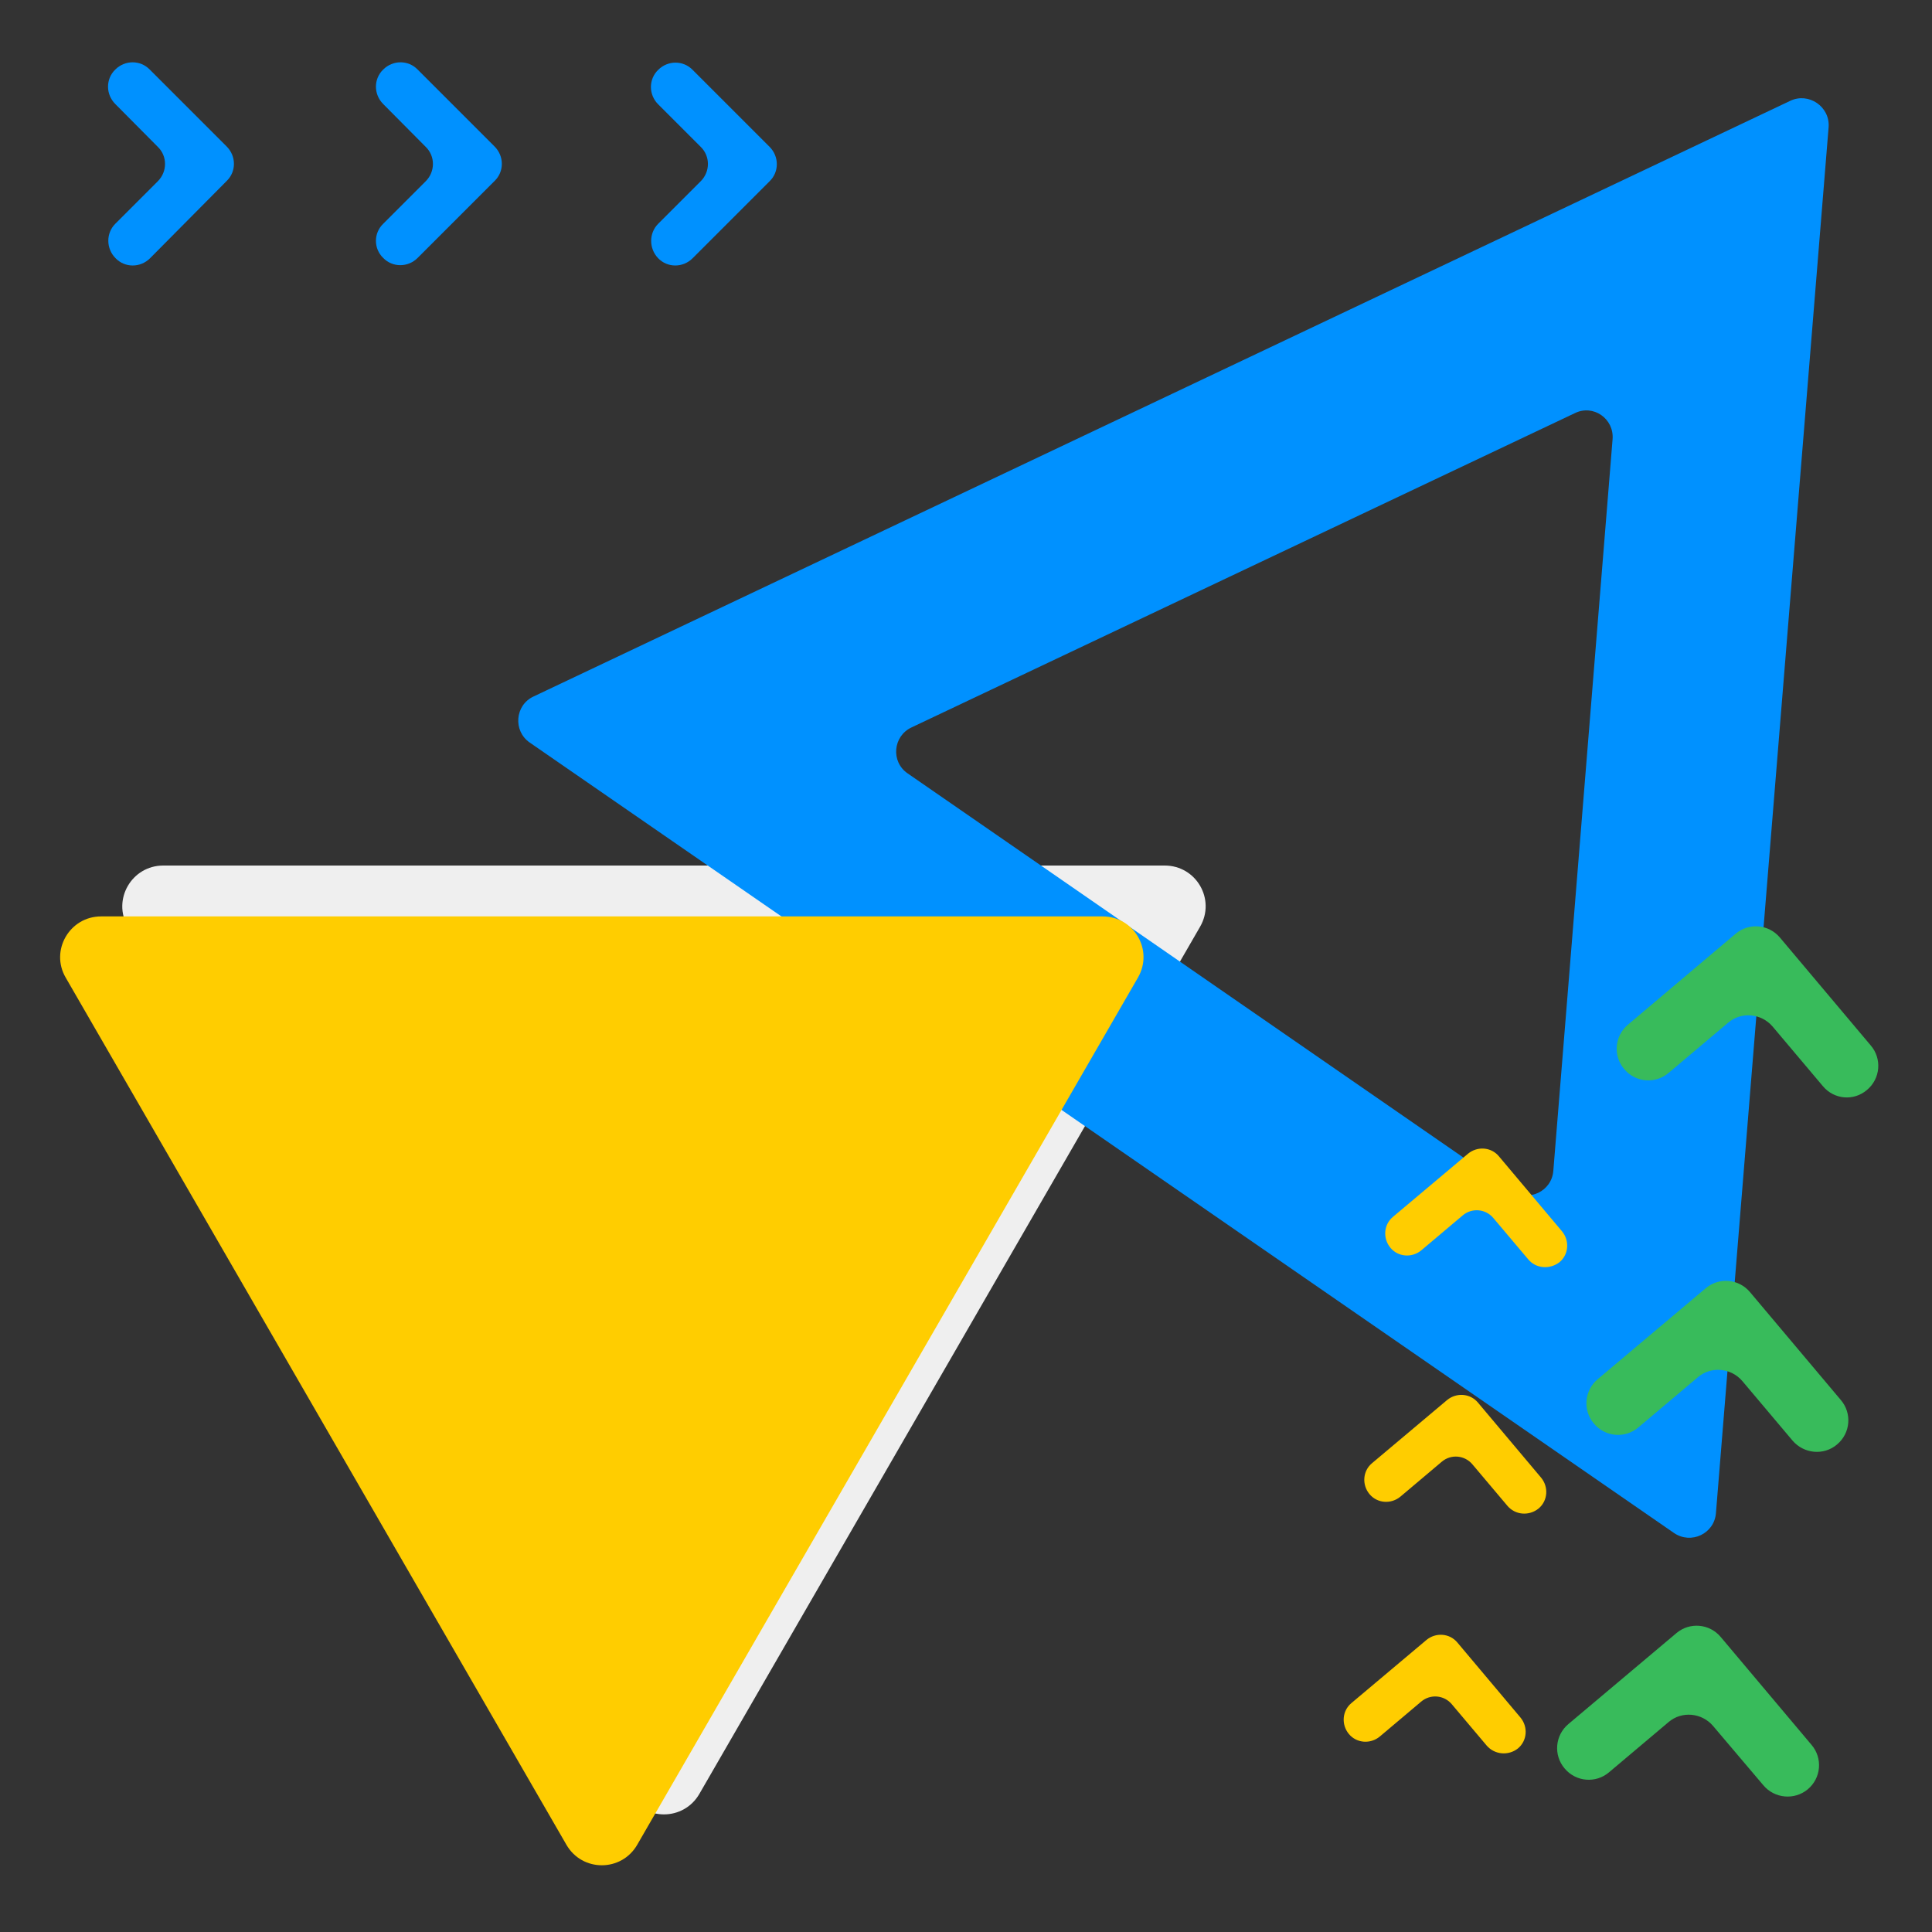 <?xml version="1.0" encoding="UTF-8"?> <!-- Generator: Adobe Illustrator 24.2.1, SVG Export Plug-In . SVG Version: 6.00 Build 0) --> <svg xmlns="http://www.w3.org/2000/svg" xmlns:xlink="http://www.w3.org/1999/xlink" version="1.1" id="Layer_1" x="0px" y="0px" viewBox="0 0 600 600" style="enable-background:new 0 0 600 600;" xml:space="preserve"><rect x="0" y="0" width="600" height="600" fill="#333333" stroke="none"/> <style type="text/css"> .st0{fill:#EFEFEF;} .st1{fill:#0091FF;} .st2{fill:#FFCD00;} .st3{fill:#38BB5B;} </style> <path class="st0" d="M39.7,287.8l155.5,269.3c4.9,8.5,17.1,8.5,22,0l155.5-269.3c4.9-8.5-1.2-19-11-19h-311 C40.9,268.8,34.8,279.4,39.7,287.8z"></path> <path class="st1" d="M556,31.3l-390.3,185c-5.8,2.7-6.4,10.7-1.2,14.3l355.4,245.5c5.3,3.6,12.5,0.2,13-6.2l35-430.5 C568.3,33.1,561.7,28.6,556,31.3z M500.8,136.4l-18.4,227.2c-0.5,6.4-7.7,9.8-13,6.2L281.9,240.2c-5.3-3.6-4.6-11.6,1.2-14.3 l206-97.6C494.8,125.5,501.3,130,500.8,136.4z"></path> <path class="st2" d="M20.4,303.6l155.5,269.3c4.9,8.5,17.1,8.5,22,0l155.5-269.3c4.9-8.5-1.2-19-11-19h-311 C21.6,284.6,15.5,295.2,20.4,303.6z"></path> <g> <path id="XMLID_3_" class="st1" d="M204.4,69.5l13.2-13.2c3-3,3-7.8,0-10.7l-13.2-13.2c-3-3-3-7.8,0-10.7v0c3-3,7.8-3,10.7,0 l23.9,23.9c3,3,3,7.8,0,10.7l-23.9,23.9c-3,3-7.8,3-10.7,0v0C201.5,77.2,201.5,72.4,204.4,69.5z"></path> <path id="XMLID_2_" class="st1" d="M119,69.5l13.2-13.2c3-3,3-7.8,0-10.7L119,32.3c-3-3-3-7.8,0-10.7l0,0c3-3,7.8-3,10.7,0 l23.9,23.9c3,3,3,7.8,0,10.7l-23.9,23.9c-3,3-7.8,3-10.7,0l0,0C116,77.2,116,72.4,119,69.5z"></path> <path id="XMLID_1_" class="st1" d="M35.8,69.5L49,56.3c3-3,3-7.8,0-10.7L35.8,32.3c-3-3-3-7.8,0-10.7l0,0c3-3,7.8-3,10.7,0 l23.9,23.9c3,3,3,7.8,0,10.7L46.6,80.2c-3,3-7.8,3-10.7,0l0,0C32.9,77.2,32.9,72.4,35.8,69.5z"></path> </g> <g> <path id="XMLID_117_" class="st3" d="M566.1,337.3l-15.6-18.5c-3.5-4.1-9.7-4.7-13.8-1.2l-18.5,15.6c-4.1,3.5-10.3,3-13.8-1.2l0,0 c-3.5-4.1-3-10.3,1.2-13.8L539,290c4.1-3.5,10.3-3,13.8,1.2l28.2,33.5c3.5,4.1,3,10.3-1.2,13.8v0 C575.7,342,569.6,341.5,566.1,337.3z"></path> <path id="XMLID_110_" class="st3" d="M556.7,447.4l-15.6-18.5c-3.5-4.1-9.7-4.7-13.8-1.2l-18.5,15.6c-4.1,3.5-10.3,3-13.8-1.2v0 c-3.5-4.1-3-10.3,1.2-13.8l33.5-28.2c4.1-3.5,10.3-3,13.8,1.2l28.2,33.5c3.5,4.1,3,10.3-1.2,13.8v0 C566.4,452.1,560.2,451.5,556.7,447.4z"></path> <path id="XMLID_109_" class="st3" d="M547.6,554.4L532,536c-3.5-4.1-9.7-4.7-13.8-1.2l-18.5,15.6c-4.1,3.5-10.3,3-13.8-1.2h0 c-3.5-4.1-3-10.3,1.2-13.8l33.5-28.2c4.1-3.5,10.3-3,13.8,1.2l28.2,33.5c3.5,4.1,3,10.3-1.2,13.8v0 C557.3,559.1,551.1,558.6,547.6,554.4z"></path> </g> <g> <path id="XMLID_27_" class="st2" d="M474.6,391.1l-10.8-12.8c-2.4-2.9-6.7-3.3-9.6-0.8l-12.8,10.8c-2.9,2.4-7.2,2.1-9.6-0.8v0 c-2.4-2.9-2.1-7.2,0.8-9.6l23.3-19.6c2.9-2.4,7.2-2.1,9.6,0.8l19.6,23.3c2.4,2.9,2.1,7.2-0.8,9.6l0,0 C481.3,394.3,477,394,474.6,391.1z"></path> <path id="XMLID_22_" class="st2" d="M468.1,467.6l-10.8-12.8c-2.4-2.9-6.7-3.3-9.6-0.8l-12.8,10.8c-2.9,2.4-7.2,2.1-9.6-0.8l0,0 c-2.4-2.9-2.1-7.2,0.8-9.6l23.3-19.6c2.9-2.4,7.2-2.1,9.6,0.8l19.6,23.3c2.4,2.9,2.1,7.2-0.8,9.6h0 C474.8,470.9,470.5,470.5,468.1,467.6z"></path> <path id="XMLID_21_" class="st2" d="M461.7,542.1l-10.8-12.8c-2.4-2.9-6.7-3.3-9.6-0.8l-12.8,10.8c-2.9,2.4-7.2,2.1-9.6-0.8h0 c-2.4-2.9-2.1-7.2,0.8-9.6l23.3-19.6c2.9-2.4,7.2-2.1,9.6,0.8l19.6,23.3c2.4,2.9,2.1,7.2-0.8,9.6v0 C468.5,545.3,464.2,545,461.7,542.1z"></path> </g> </svg> 